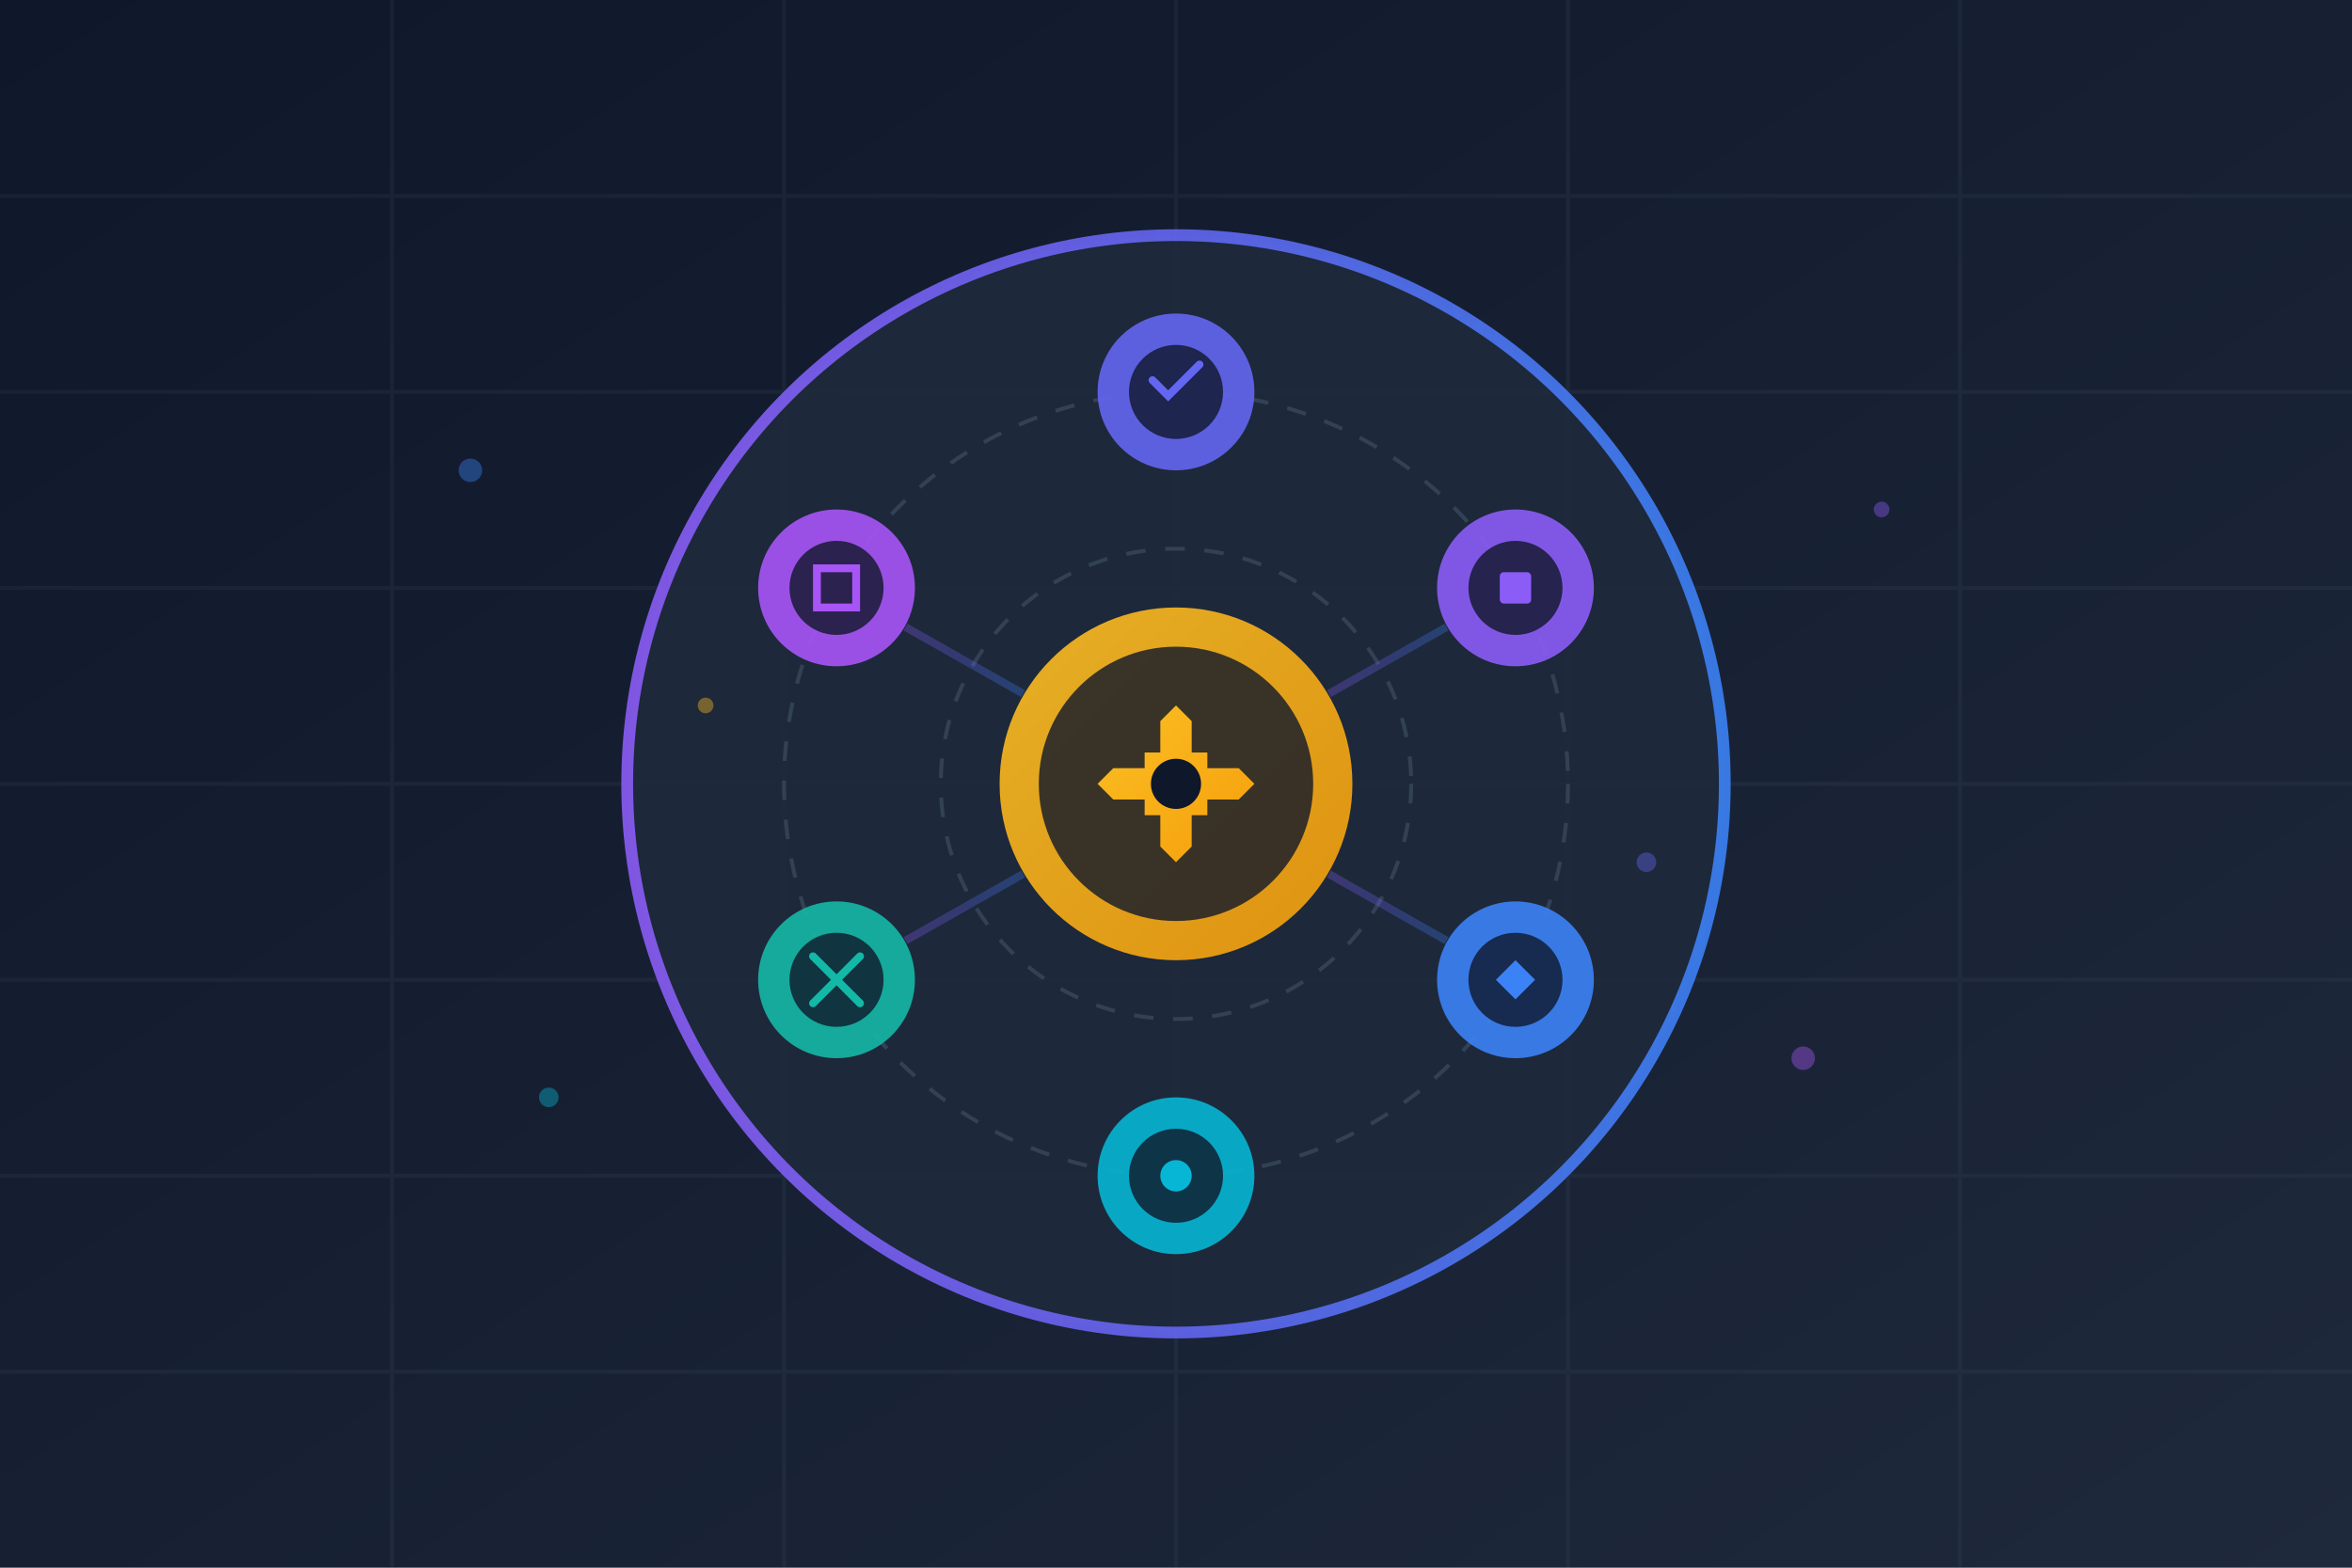 <svg width="600" height="400" viewBox="0 0 600 400" xmlns="http://www.w3.org/2000/svg">
  <!-- Background with gradient -->
  <defs>
    <linearGradient id="bgGradient" x1="0%" y1="0%" x2="100%" y2="100%">
      <stop offset="0%" style="stop-color:#0f172a;stop-opacity:1" />
      <stop offset="100%" style="stop-color:#1e293b;stop-opacity:1" />
    </linearGradient>
    
    <linearGradient id="accentGradient" x1="0%" y1="0%" x2="100%" y2="0%">
      <stop offset="0%" style="stop-color:#8b5cf6;stop-opacity:1" />
      <stop offset="50%" style="stop-color:#6366f1;stop-opacity:1" />
      <stop offset="100%" style="stop-color:#3b82f6;stop-opacity:1" />
    </linearGradient>
    
    <linearGradient id="goldGradient" x1="0%" y1="0%" x2="100%" y2="100%">
      <stop offset="0%" style="stop-color:#fbbf24;stop-opacity:1" />
      <stop offset="100%" style="stop-color:#f59e0b;stop-opacity:1" />
    </linearGradient>
  </defs>
  
  <!-- Background -->
  <rect width="600" height="400" fill="url(#bgGradient)"/>
  
  <!-- Grid pattern (subtle) -->
  <g opacity="0.1">
    <path d="M0 50 L600 50 M0 100 L600 100 M0 150 L600 150 M0 200 L600 200 M0 250 L600 250 M0 300 L600 300 M0 350 L600 350" 
          stroke="#64748b" stroke-width="1"/>
    <path d="M100 0 L100 400 M200 0 L200 400 M300 0 L300 400 M400 0 L400 400 M500 0 L500 400" 
          stroke="#64748b" stroke-width="1"/>
  </g>
  
  <!-- Central focal point - Enterprise dashboard concept -->
  <g transform="translate(300, 200)">
    <!-- Main circle background -->
    <circle cx="0" cy="0" r="140" fill="#1e293b" stroke="url(#accentGradient)" stroke-width="3" opacity="0.9"/>
    
    <!-- Inner circles (orbital paths) -->
    <circle cx="0" cy="0" r="100" fill="none" stroke="#334155" stroke-width="1" stroke-dasharray="5,5"/>
    <circle cx="0" cy="0" r="60" fill="none" stroke="#334155" stroke-width="1" stroke-dasharray="5,5"/>
    
    <!-- Center core - Enterprise hub -->
    <circle cx="0" cy="0" r="45" fill="url(#goldGradient)" opacity="0.9"/>
    <circle cx="0" cy="0" r="35" fill="#0f172a" opacity="0.8"/>
    
    <!-- Central icon - gear/settings symbol -->
    <g transform="scale(0.8)">
      <path d="M 0,-25 L 5,-20 L 5,-10 L 10,-10 L 10,-5 L 20,-5 L 25,0 L 20,5 L 10,5 L 10,10 L 5,10 L 5,20 L 0,25 L -5,20 L -5,10 L -10,10 L -10,5 L -20,5 L -25,0 L -20,-5 L -10,-5 L -10,-10 L -5,-10 L -5,-20 Z" 
            fill="url(#goldGradient)"/>
      <circle cx="0" cy="0" r="8" fill="#0f172a"/>
    </g>
    
    <!-- Orbiting feature nodes -->
    <!-- Node 1 - Top -->
    <g transform="translate(0, -100)">
      <circle cx="0" cy="0" r="20" fill="#6366f1" opacity="0.9"/>
      <circle cx="0" cy="0" r="12" fill="#0f172a" opacity="0.8"/>
      <path d="M-6,-3 L-2,1 L6,-7" stroke="#6366f1" stroke-width="2" fill="none" stroke-linecap="round"/>
    </g>
    
    <!-- Node 2 - Top Right -->
    <g transform="translate(86.6, -50)">
      <circle cx="0" cy="0" r="20" fill="#8b5cf6" opacity="0.9"/>
      <circle cx="0" cy="0" r="12" fill="#0f172a" opacity="0.8"/>
      <rect x="-4" y="-4" width="8" height="8" fill="#8b5cf6" rx="1"/>
    </g>
    
    <!-- Node 3 - Bottom Right -->
    <g transform="translate(86.6, 50)">
      <circle cx="0" cy="0" r="20" fill="#3b82f6" opacity="0.9"/>
      <circle cx="0" cy="0" r="12" fill="#0f172a" opacity="0.8"/>
      <path d="M-5,0 L0,-5 L5,0 L0,5 Z" fill="#3b82f6"/>
    </g>
    
    <!-- Node 4 - Bottom -->
    <g transform="translate(0, 100)">
      <circle cx="0" cy="0" r="20" fill="#06b6d4" opacity="0.9"/>
      <circle cx="0" cy="0" r="12" fill="#0f172a" opacity="0.8"/>
      <circle cx="0" cy="0" r="4" fill="#06b6d4"/>
    </g>
    
    <!-- Node 5 - Bottom Left -->
    <g transform="translate(-86.6, 50)">
      <circle cx="0" cy="0" r="20" fill="#14b8a6" opacity="0.9"/>
      <circle cx="0" cy="0" r="12" fill="#0f172a" opacity="0.8"/>
      <path d="M-6,-6 L6,6 M-6,6 L6,-6" stroke="#14b8a6" stroke-width="2" stroke-linecap="round"/>
    </g>
    
    <!-- Node 6 - Top Left -->
    <g transform="translate(-86.6, -50)">
      <circle cx="0" cy="0" r="20" fill="#a855f7" opacity="0.9"/>
      <circle cx="0" cy="0" r="12" fill="#0f172a" opacity="0.8"/>
      <rect x="-5" y="-5" width="10" height="10" fill="none" stroke="#a855f7" stroke-width="2"/>
    </g>
    
    <!-- Connection lines -->
    <g opacity="0.3">
      <line x1="0" y1="-80" x2="0" y2="-45" stroke="url(#accentGradient)" stroke-width="2"/>
      <line x1="69" y1="-40" x2="39" y2="-23" stroke="url(#accentGradient)" stroke-width="2"/>
      <line x1="69" y1="40" x2="39" y2="23" stroke="url(#accentGradient)" stroke-width="2"/>
      <line x1="0" y1="80" x2="0" y2="45" stroke="url(#accentGradient)" stroke-width="2"/>
      <line x1="-69" y1="40" x2="-39" y2="23" stroke="url(#accentGradient)" stroke-width="2"/>
      <line x1="-69" y1="-40" x2="-39" y2="-23" stroke="url(#accentGradient)" stroke-width="2"/>
    </g>
  </g>
  
  <!-- Decorative elements - corner accents -->
  <!-- Top Left -->
  <g opacity="0.6">
    <line x1="50" y1="50" x2="100" y2="50" stroke="url(#goldGradient)" stroke-width="3" stroke-linecap="round"/>
    <line x1="50" y1="50" x2="50" y2="100" stroke="url(#goldGradient)" stroke-width="3" stroke-linecap="round"/>
  </g>
  
  <!-- Top Right -->
  <g opacity="0.6">
    <line x1="550" y1="50" x2="500" y2="50" stroke="url(#accentGradient)" stroke-width="3" stroke-linecap="round"/>
    <line x1="550" y1="50" x2="550" y2="100" stroke="url(#accentGradient)" stroke-width="3" stroke-linecap="round"/>
  </g>
  
  <!-- Bottom Right -->
  <g opacity="0.6">
    <line x1="550" y1="350" x2="500" y2="350" stroke="url(#goldGradient)" stroke-width="3" stroke-linecap="round"/>
    <line x1="550" y1="350" x2="550" y2="300" stroke="url(#goldGradient)" stroke-width="3" stroke-linecap="round"/>
  </g>
  
  <!-- Bottom Left -->
  <g opacity="0.6">
    <line x1="50" y1="350" x2="100" y2="350" stroke="url(#accentGradient)" stroke-width="3" stroke-linecap="round"/>
    <line x1="50" y1="350" x2="50" y2="300" stroke="url(#accentGradient)" stroke-width="3" stroke-linecap="round"/>
  </g>
  
  <!-- Floating particles/data points -->
  <g opacity="0.4">
    <circle cx="120" cy="120" r="3" fill="#3b82f6"/>
    <circle cx="480" cy="130" r="2" fill="#8b5cf6"/>
    <circle cx="140" cy="280" r="2.5" fill="#06b6d4"/>
    <circle cx="460" cy="270" r="3" fill="#a855f7"/>
    <circle cx="180" cy="180" r="2" fill="#fbbf24"/>
    <circle cx="420" cy="220" r="2.5" fill="#6366f1"/>
  </g>
</svg>
